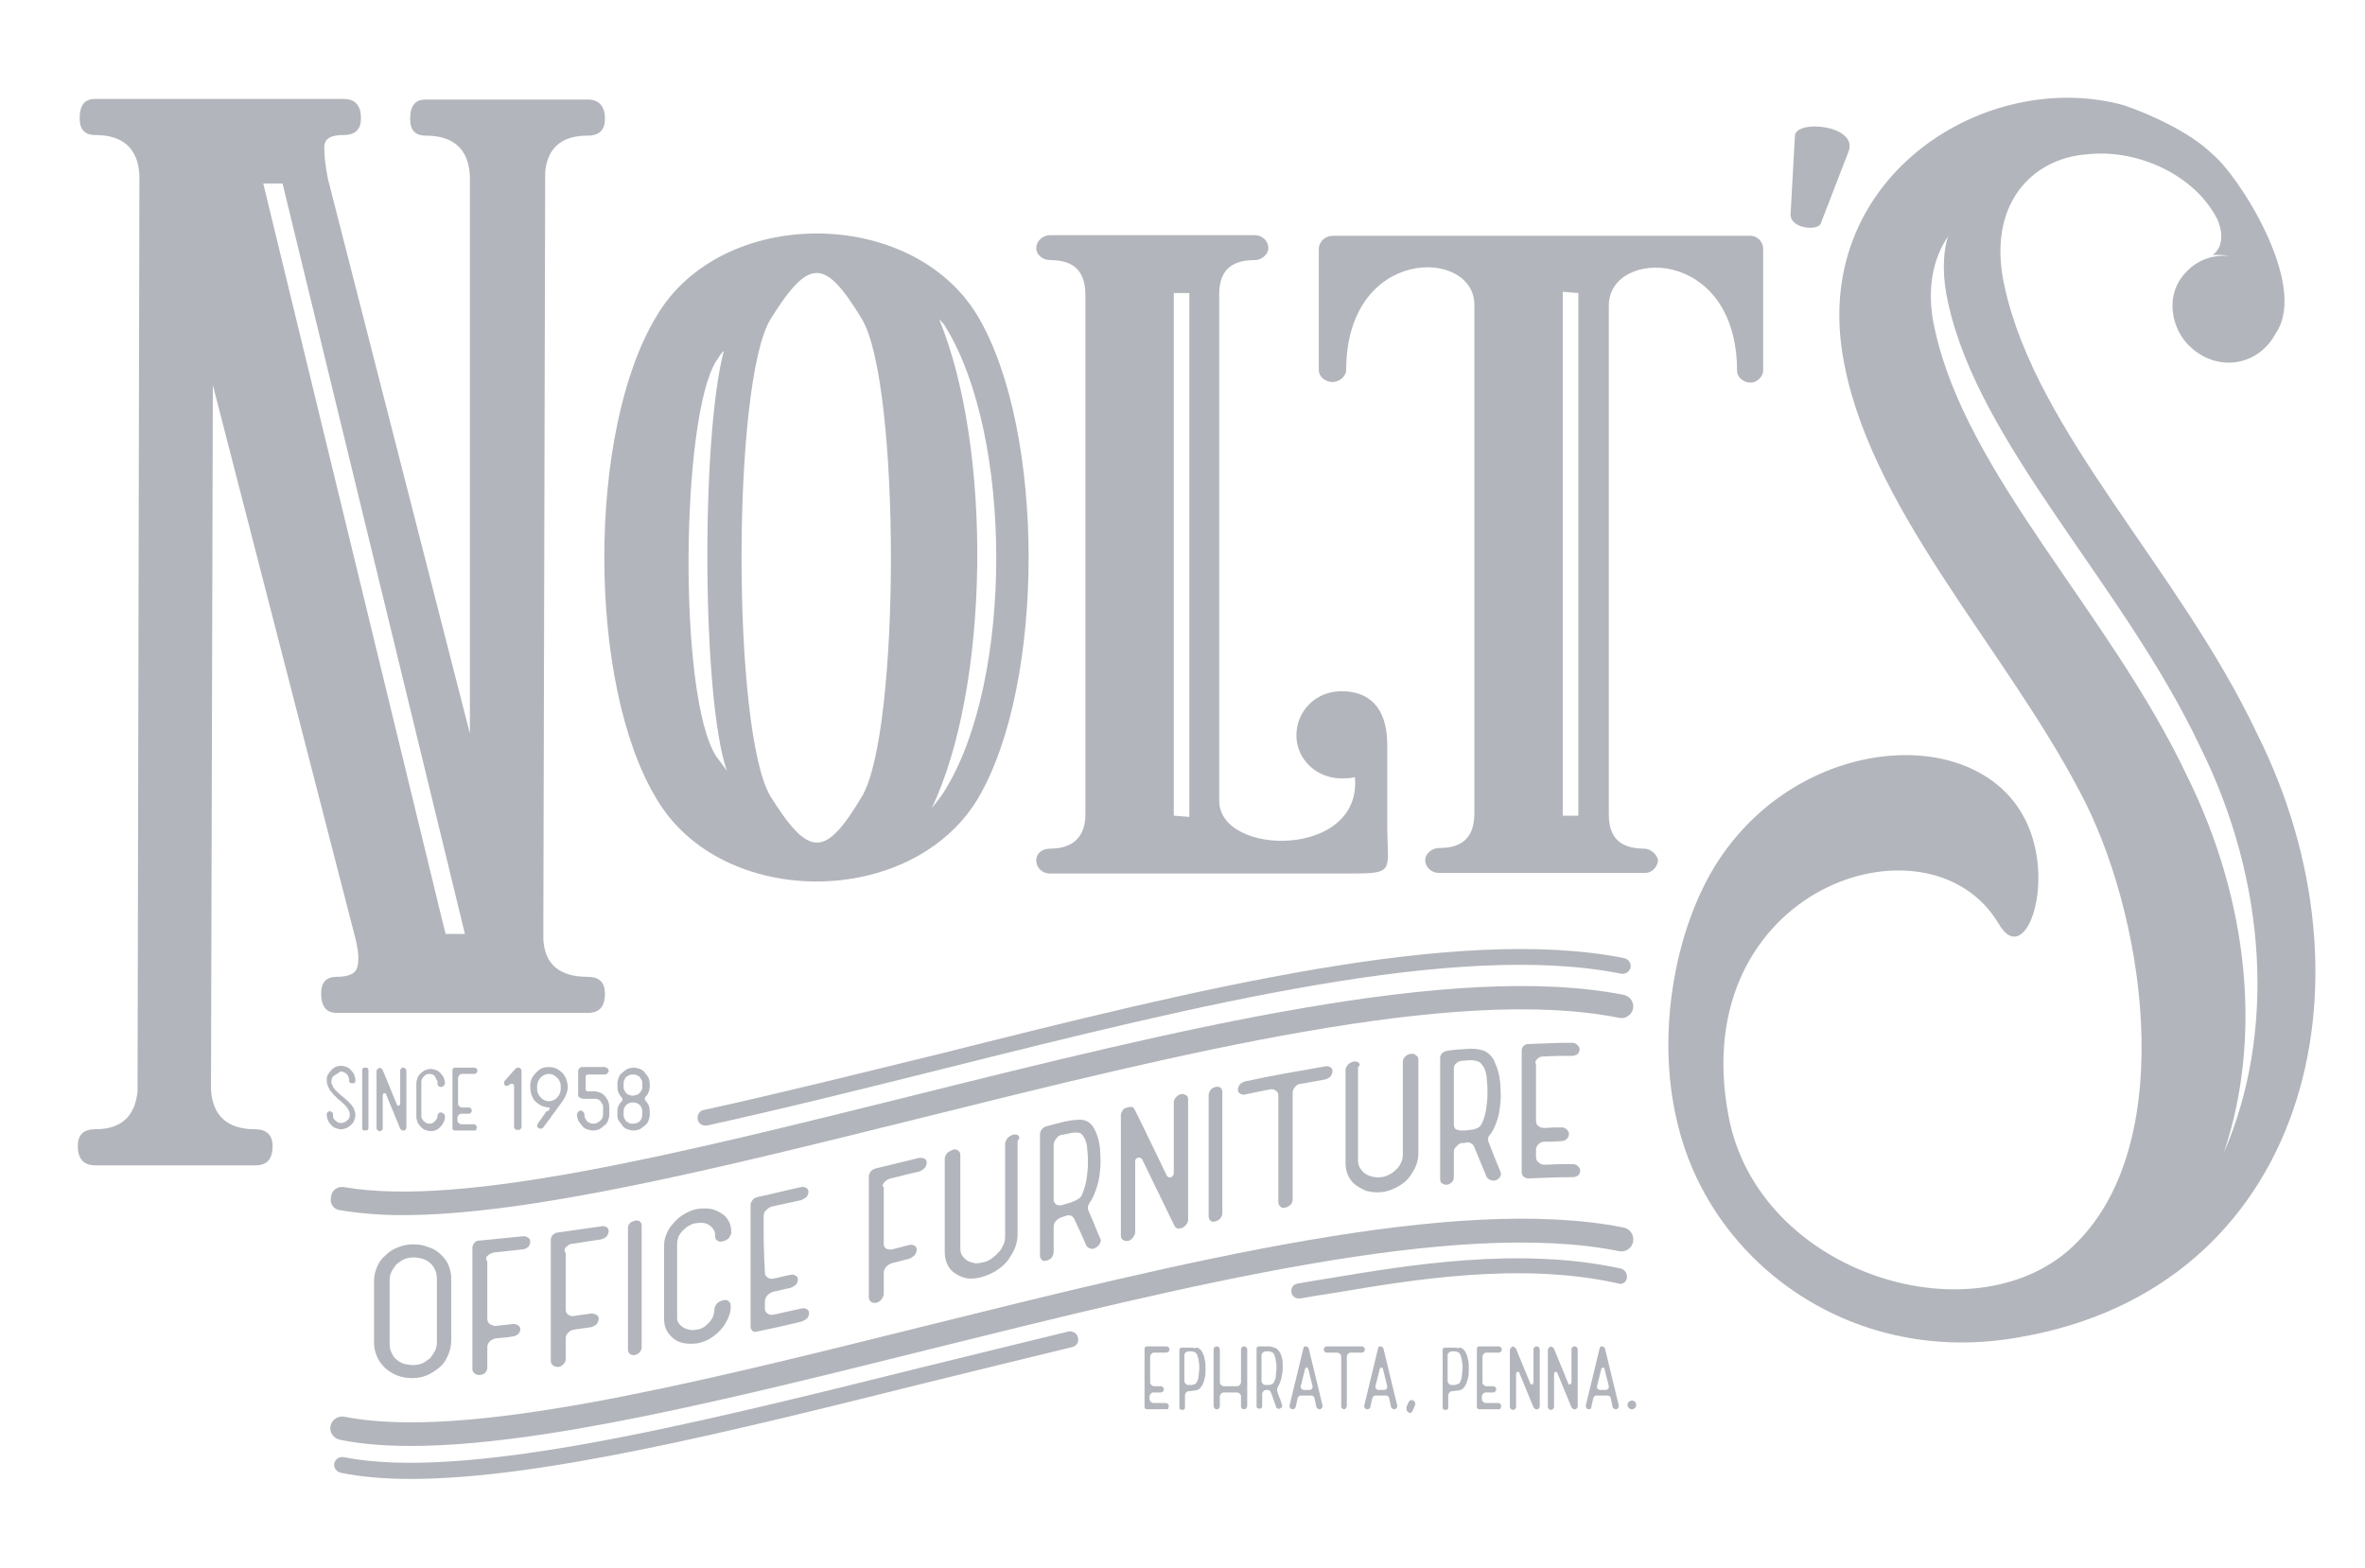 <?xml version="1.0" encoding="utf-8"?>
<!-- Generator: Adobe Illustrator 24.2.1, SVG Export Plug-In . SVG Version: 6.00 Build 0)  -->
<svg version="1.1" id="Layer_1" xmlns="http://www.w3.org/2000/svg" xmlns:xlink="http://www.w3.org/1999/xlink" x="0px" y="0px"
	 viewBox="0 0 380 252" style="enable-background:new 0 0 380 252;" xml:space="preserve">
<style type="text/css">
	.st0{fill:#B2B5BB;}
</style>
<g>
	<path class="st0" d="M105.5,128.4c10.4,17.7,40.9,17.7,51.6,0c10.9-18.4,10.9-59.2,0-77.6c-10.6-17.7-41.2-17.7-51.6,0
		C94.3,69.2,94.3,110,105.5,128.4z M150.9,51.3c0.5,0.5,0.7,0.7,1,1.2c10.9,17.7,10.9,56.6,0,74.4c-0.7,1.2-1.5,2.1-2.2,3
		C159,110.5,159.5,72.2,150.9,51.3z M123.8,51.3c6.2-9.9,8.7-9.9,14.7,0c6.2,10.4,6.2,66.3,0,76.7c-5.9,9.9-8.5,9.9-14.7,0
		C117.6,117.6,117.6,61.6,123.8,51.3z M115.1,58c0.5-0.7,0.7-1.2,1.2-1.6c-3.7,14-3.5,56.2,0.5,67.5c-0.5-0.7-1-1.4-1.7-2.3
		C108.9,112.1,109.4,66.9,115.1,58z"/>
	<path class="st0" d="M174.4,130.9c0,3.6-2,5.5-5.7,5.5c-1.2,0-2.2,0.7-2.2,1.9s1,2.1,2.2,2.1c15.4,0,32.2,0,47.8,0
		c7.9,0,6.4-0.2,6.4-7.9v-12.8c0-4.5-1.7-8.6-7.4-8.6c-4,0-7.2,3.1-7.2,7.1c0,3.8,3.2,6.9,7.2,6.9c0.7,0,1.5,0,2.2-0.2
		c1.2,13.1-21.8,12.8-21.8,3.8c0-27.1,0-54.2,0-81.4c0-3.6,1.7-5.5,5.7-5.5c1.2,0,2.2-1,2.2-1.9c0-1.2-1-2.1-2.2-2.1
		c-10.9,0-22,0-32.9,0c-1.2,0-2.2,1-2.2,2.1c0,1,1,1.9,2.2,1.9c4.2,0,5.7,2.1,5.7,5.7c0,27.6,0,55,0,82.6V130.9z M188.6,129.5V47.1
		h2.5v84.2l-2.5-0.2V129.5z"/>
	<path class="st0" d="M264.2,136.4c-4,0-5.7-1.9-5.7-5.5c0-27.4,0-54.5,0-81.8c0-9.3,20.6-9.5,20.6,10.5c0,1,1,1.9,2.2,1.9
		c1,0,2-1,2-1.9V40c0-1.2-1-2.1-2-2.1c-5.7,0-11.4,0-16.8,0c-0.2,0-0.2,0-0.2,0c-5.7,0-11.1,0-16.6,0c-5.7,0-11.1,0-16.6,0h-0.2
		c-5.7,0-11.1,0-16.8,0c-1.2,0-2.2,1-2.2,2.1v19.5c0,1,1,1.9,2.2,1.9c1.2,0,2.2-1,2.2-1.9c0-20,20.6-19.7,20.6-10.5
		c0,27.1,0,54.2,0,81.6c0,3.6-1.5,5.7-5.7,5.7c-1.2,0-2.2,1-2.2,1.9c0,1.2,1,2.1,2.2,2.1h33.2c1,0,2-1,2-2.1
		C266.2,137.3,265.2,136.4,264.2,136.4z M253.6,131.1h-2.5v-1.7V46.9l2.5,0.2V131.1z"/>
	<path class="st0" d="M292.6,35.8l4.4-11.4c1.7-4.3-8.6-5.3-8.6-2.5l-0.7,12.6C287.7,36.8,292.3,37.2,292.6,35.8z"/>
	<path class="st0" d="M362.6,117.8c-12.4-26.2-35.4-48.3-40.5-71.7c-3-13.2,4.4-20.7,13.3-21.3c8-0.9,17.3,3.3,20.9,10.5
		c0,0,1.8,3.8-0.8,5.7c1.1-0.1,2.1,0,3,0.2c-0.4-0.1-0.8-0.1-1.2-0.1c-2.4,0-4.6,1-6.1,2.7c-3.2,3.3-2.5,8.3,0.1,11.3
		c4.3,4.8,11.4,4.1,14.4-1.6c5.3-7.8-6.2-25.6-10.3-28.8c-3.2-3.2-9.7-6.3-14.2-7.8c-21.9-6-49.6,11.2-45.2,39.7
		c3.8,24.5,25.7,46.9,38.1,70.5c10.3,19,16.2,55.8-0.3,72.5c-15.6,16.1-51.4,5.5-56.1-20.4c-6.8-36.5,32.2-49.5,43.4-30.8
		c4.4,7.8,9.7-7.5,3.8-17.6c-8.9-15.3-38.4-12.1-50.5,10.4c-5.6,10.4-8.3,26.2-4.7,40c5.6,22.2,28.3,38.6,54.9,33.7
		C370.3,207,383,158.4,362.6,117.8z M351.4,124.7c-12.4-26.2-35.4-48.3-40.5-71.7c-1.5-6.3-0.3-11.5,2.1-15c-0.9,2.9-0.9,6.6,0,10.6
		c5,23,28.1,45.2,40.5,71.4c10.9,21.9,12.1,46.3,3.8,65.3C363.5,167,361.4,144.9,351.4,124.7z"/>
	<path class="st0" d="M41,181.5c-4.5,0-6.9-2.2-7.1-6.5l0.3-113.1l23,89.3c0.4,1.8,0.5,3.2,0.2,4.3c-0.3,1-1.4,1.5-3.3,1.5
		c-1.7,0-2.5,0.9-2.5,2.7c0,2,0.8,3.1,2.5,3.1h6.5h0.3h26.4h7.1c1.9,0,2.8-1,2.8-3.1c0-1.8-0.9-2.7-2.8-2.7c-4.5,0-6.9-2-7.1-6.1
		l0.3-123.3c0.4-3.9,2.7-5.8,6.8-5.8c1.9,0,2.8-0.9,2.8-2.7c0-2-0.9-3.1-2.8-3.1H84.1h-8.6h-7.1c-1.7,0-2.5,1-2.5,3.1
		c0,1.8,0.8,2.7,2.5,2.7c4.5,0,6.9,2.2,7.1,6.5v89.6L52.7,28.8c-0.4-2-0.6-3.7-0.6-5.1s1-2,3.1-2c1.9,0,2.8-0.9,2.8-2.7
		c0-2-0.9-3.1-2.8-3.1h-6.5h-0.3H22.4h-7.1c-1.7,0-2.5,1-2.5,3.1c0,1.8,0.8,2.7,2.5,2.7c4.5,0,6.9,2.2,7.1,6.5l-0.3,147.2
		c-0.4,4.1-2.7,6.1-6.8,6.1c-1.9,0-2.8,0.9-2.8,2.7c0,2,0.9,3.1,2.8,3.1h13.9h0.3h0.3H41c1.9,0,2.8-1,2.8-3.1
		C43.8,182.4,42.8,181.5,41,181.5z M45.4,29.5l29.3,120.6h-3.1l-0.6-2.4L42.3,29.5H45.4z"/>
	<path class="st0" d="M261.4,205.4c0.1-0.7-0.3-1.3-0.9-1.5c-16.4-3.6-34.6-0.5-46.6,1.5c-1.9,0.3-3.8,0.6-5.4,0.9
		c-0.7,0.1-1.1,0.7-1,1.4c0.1,0.6,0.6,1,1.2,1c0.1,0,0.1,0,0.2,0c1.6-0.3,3.5-0.6,5.5-0.9c11.9-2,29.8-5.1,45.7-1.5
		C260.6,206.5,261.3,206.1,261.4,205.4z"/>
	<path class="st0" d="M70.7,201.5c-0.6-0.5-1.2-0.9-2-1.1c-0.7-0.3-1.5-0.4-2.4-0.4c-0.9,0-1.7,0.2-2.4,0.5c-0.8,0.3-1.4,0.7-2,1.3
		c-0.6,0.5-1,1.1-1.3,1.8c-0.3,0.7-0.5,1.4-0.5,2.2c0,4.1,0,6.1,0,10.1c0,0.8,0.2,1.5,0.5,2.2c0.3,0.7,0.8,1.3,1.3,1.8
		c0.6,0.5,1.2,0.9,2,1.2c0.8,0.3,1.6,0.4,2.4,0.4c0.9,0,1.7-0.2,2.4-0.5c0.7-0.3,1.4-0.8,2-1.3c0.6-0.5,1-1.2,1.3-1.9
		c0.3-0.7,0.5-1.5,0.5-2.3c0-4.1,0-6.1,0-10.1c0-0.8-0.2-1.5-0.5-2.2C71.7,202.5,71.2,202,70.7,201.5z M70.2,215.7
		c0,0.5-0.1,1-0.3,1.4c-0.2,0.4-0.5,0.8-0.8,1.2c-0.4,0.3-0.8,0.6-1.2,0.8c-0.5,0.2-1,0.3-1.5,0.3c-0.5,0-1-0.1-1.5-0.2
		c-0.5-0.2-0.9-0.4-1.2-0.7c-0.4-0.3-0.6-0.7-0.8-1.1c-0.2-0.4-0.3-0.9-0.3-1.4c0-4.1,0-6.1,0-10.2c0-0.5,0.1-1,0.3-1.4
		c0.2-0.4,0.5-0.8,0.8-1.2c0.4-0.3,0.8-0.6,1.2-0.8c0.5-0.2,1-0.3,1.5-0.3c0.5,0,1,0.1,1.5,0.2c0.5,0.2,0.9,0.4,1.2,0.7
		c0.4,0.3,0.6,0.7,0.8,1.1c0.2,0.4,0.3,0.9,0.3,1.4C70.2,209.6,70.2,211.6,70.2,215.7z"/>
	<path class="st0" d="M78.4,201.8c0.3-0.3,0.6-0.4,1-0.5c1.8-0.2,2.7-0.3,4.6-0.5c0.3,0,0.6-0.2,0.9-0.4c0.2-0.3,0.3-0.5,0.3-0.9
		c0-0.3-0.2-0.5-0.4-0.6c-0.2-0.2-0.5-0.2-0.8-0.2c-2.8,0.3-4.2,0.4-7,0.7c-0.3,0-0.6,0.1-0.8,0.4c-0.2,0.2-0.3,0.5-0.3,0.8
		c0,6.5,0,12.9,0,19.4c0,0.3,0.1,0.5,0.3,0.7c0.2,0.2,0.5,0.3,0.8,0.3c0.3,0,0.6-0.1,0.9-0.3c0.2-0.2,0.4-0.5,0.4-0.8
		c0-1.4,0-2,0-3.4c0-0.3,0.1-0.6,0.4-0.9c0.3-0.3,0.6-0.4,1-0.5c1.1-0.1,1.6-0.1,2.7-0.3c0.3,0,0.6-0.2,0.9-0.4
		c0.2-0.3,0.3-0.5,0.3-0.8c0-0.3-0.2-0.5-0.4-0.6c-0.2-0.2-0.5-0.2-0.8-0.2c-1.1,0.1-1.6,0.2-2.7,0.3c-0.4,0-0.7-0.1-1-0.3
		c-0.3-0.2-0.4-0.5-0.4-0.9c0-3.6,0-5.4,0-9.1C78,202.3,78.1,202,78.4,201.8z"/>
	<path class="st0" d="M91,200.4c0.3-0.3,0.6-0.5,1-0.5c1.8-0.3,2.7-0.4,4.6-0.7c0.3-0.1,0.6-0.2,0.9-0.5c0.2-0.3,0.3-0.6,0.3-0.9
		c0-0.3-0.2-0.5-0.4-0.6c-0.2-0.1-0.5-0.2-0.8-0.1c-2.8,0.4-4.2,0.6-7,1c-0.3,0-0.6,0.2-0.8,0.4c-0.2,0.2-0.3,0.5-0.3,0.8
		c0,6.5,0,12.9,0,19.4c0,0.3,0.1,0.5,0.3,0.7c0.2,0.2,0.5,0.3,0.8,0.3c0.3,0,0.6-0.1,0.9-0.4c0.2-0.2,0.4-0.5,0.4-0.8
		c0-1.4,0-2,0-3.4c0-0.3,0.1-0.6,0.4-0.9c0.3-0.3,0.6-0.5,1-0.5c1.1-0.2,1.6-0.2,2.7-0.4c0.3-0.1,0.6-0.2,0.9-0.5
		c0.2-0.3,0.3-0.6,0.3-0.9c0-0.3-0.2-0.5-0.4-0.6c-0.2-0.1-0.5-0.2-0.8-0.2c-1.1,0.2-1.6,0.2-2.7,0.4c-0.4,0.1-0.7,0-1-0.2
		c-0.3-0.2-0.4-0.5-0.4-0.8c0-3.6,0-5.4,0-9.1C90.6,201,90.7,200.6,91,200.4z"/>
	<path class="st0" d="M102,196.2c-0.3,0.1-0.6,0.2-0.8,0.4c-0.2,0.2-0.3,0.5-0.3,0.8c0,6.5,0,13,0,19.5c0,0.3,0.1,0.5,0.3,0.7
		c0.2,0.2,0.5,0.2,0.8,0.2c0.3-0.1,0.6-0.2,0.8-0.5c0.2-0.2,0.3-0.5,0.3-0.8c0-6.5,0-13,0-19.5c0-0.3-0.1-0.5-0.3-0.7
		C102.6,196.2,102.4,196.1,102,196.2z"/>
	<path class="st0" d="M108.8,199.9c0-0.4,0.1-0.7,0.2-1.1c0.2-0.4,0.4-0.7,0.7-1c0.3-0.3,0.6-0.6,1-0.8c0.4-0.2,0.7-0.4,1.2-0.4
		c1-0.2,1.9,0,2.5,0.7c0.2,0.2,0.3,0.4,0.4,0.6c0.1,0.3,0.1,0.5,0.1,0.8c0,0.3,0.1,0.6,0.4,0.7c0.2,0.2,0.5,0.2,0.9,0.1
		c0.3-0.1,0.6-0.2,0.9-0.5c0.2-0.3,0.4-0.6,0.4-0.9c0-0.7-0.1-1.3-0.4-1.8c-0.3-0.6-0.7-1-1.2-1.3c-0.5-0.3-1.1-0.6-1.7-0.7
		c-0.7-0.1-1.4-0.1-2.1,0c-0.7,0.1-1.4,0.4-2.1,0.8c-0.7,0.4-1.2,0.8-1.7,1.4c-0.5,0.5-0.9,1.1-1.2,1.8c-0.3,0.7-0.4,1.3-0.4,2
		c0,4.6,0,7,0,11.6c0,0.7,0.1,1.3,0.4,1.9c0.3,0.6,0.7,1,1.2,1.4c0.5,0.4,1.1,0.6,1.7,0.7c0.6,0.1,1.3,0.1,2.1,0
		c0.9-0.2,1.7-0.5,2.5-1.1c0.8-0.6,1.4-1.2,1.9-2c0.3-0.5,0.5-0.9,0.7-1.5c0.2-0.5,0.2-1,0.2-1.5c0-0.3-0.1-0.5-0.4-0.7
		c-0.2-0.2-0.5-0.2-0.9-0.1c-0.3,0.1-0.6,0.2-0.9,0.5c-0.2,0.3-0.4,0.5-0.4,0.9c0,0.4-0.1,0.7-0.2,1.1c-0.1,0.4-0.4,0.7-0.6,1
		c-0.3,0.3-0.6,0.6-0.9,0.8c-0.4,0.2-0.7,0.4-1.2,0.4c-0.4,0.1-0.8,0.1-1.2,0c-0.4-0.1-0.7-0.2-1-0.4c-0.3-0.2-0.5-0.4-0.7-0.7
		c-0.2-0.3-0.2-0.6-0.2-1C108.8,206.9,108.8,204.6,108.8,199.9z"/>
	<path class="st0" d="M122.7,195.5c0-0.4,0.1-0.7,0.4-1c0.3-0.3,0.6-0.5,1-0.6c1.8-0.4,2.7-0.6,4.6-1c0.3-0.1,0.6-0.3,0.9-0.5
		c0.2-0.3,0.3-0.6,0.3-0.9c0-0.3-0.2-0.5-0.4-0.6c-0.2-0.1-0.5-0.2-0.8-0.1c-2.8,0.6-4.2,1-7,1.6c-0.3,0.1-0.6,0.2-0.8,0.5
		c-0.2,0.3-0.3,0.5-0.3,0.8c0,6.5,0,13,0,19.5c0,0.3,0.1,0.5,0.3,0.7c0.2,0.2,0.5,0.2,0.8,0.1c2.8-0.6,4.3-0.9,7.1-1.6
		c0.3-0.1,0.6-0.3,0.9-0.5c0.2-0.3,0.3-0.6,0.3-0.9c0-0.3-0.2-0.5-0.4-0.6c-0.2-0.1-0.5-0.2-0.8-0.1c-1.8,0.4-2.7,0.6-4.5,1
		c-0.4,0.1-0.7,0-1-0.2c-0.3-0.2-0.4-0.5-0.4-0.8c0-0.4,0-0.6,0-1.1c0-0.3,0.1-0.7,0.4-1c0.3-0.3,0.6-0.5,1-0.6
		c1.1-0.2,1.6-0.4,2.7-0.6c0.3-0.1,0.6-0.3,0.9-0.5c0.2-0.3,0.3-0.6,0.3-0.9c0-0.3-0.2-0.5-0.4-0.6c-0.2-0.1-0.5-0.2-0.8-0.1
		c-1.1,0.2-1.6,0.4-2.7,0.6c-0.4,0.1-0.7,0-1-0.2c-0.3-0.2-0.4-0.5-0.4-0.8C122.7,200.9,122.7,199.1,122.7,195.5z"/>
	<path class="st0" d="M142.1,190c0.3-0.3,0.6-0.5,1-0.6c1.8-0.4,2.7-0.7,4.6-1.1c0.3-0.1,0.6-0.3,0.9-0.6c0.2-0.3,0.3-0.6,0.3-0.9
		c0-0.3-0.2-0.5-0.4-0.6c-0.2-0.1-0.5-0.1-0.8-0.1c-2.8,0.7-4.2,1-7,1.7c-0.3,0.1-0.6,0.2-0.8,0.5c-0.2,0.3-0.3,0.5-0.3,0.8
		c0,6.5,0,12.9,0,19.4c0,0.3,0.1,0.5,0.3,0.7c0.2,0.2,0.5,0.2,0.8,0.2c0.3,0,0.6-0.2,0.9-0.5c0.2-0.3,0.4-0.6,0.4-0.9
		c0-1.4,0-2,0-3.4c0-0.3,0.1-0.7,0.4-1c0.3-0.3,0.6-0.5,1-0.6c1.1-0.3,1.6-0.4,2.7-0.7c0.3-0.1,0.6-0.3,0.9-0.6
		c0.2-0.3,0.3-0.6,0.3-0.9c0-0.3-0.2-0.5-0.4-0.6c-0.2-0.1-0.5-0.2-0.8-0.1c-1.1,0.3-1.6,0.4-2.7,0.7c-0.4,0.1-0.7,0-1-0.1
		c-0.3-0.2-0.4-0.4-0.4-0.8c0-3.6,0-5.4,0-9.1C141.7,190.7,141.8,190.4,142.1,190z"/>
	<path class="st0" d="M163.6,182.5c-0.2-0.2-0.5-0.2-0.9-0.1c-0.3,0.1-0.6,0.3-0.8,0.5c-0.2,0.3-0.4,0.6-0.4,0.9c0,6,0,9,0,15
		c0,0.5-0.1,0.9-0.3,1.3c-0.2,0.4-0.4,0.9-0.8,1.2c-0.3,0.4-0.7,0.7-1.1,1c-0.4,0.3-0.9,0.5-1.4,0.6c-0.5,0.1-0.9,0.2-1.4,0.1
		c-0.4-0.1-0.8-0.2-1.1-0.4c-0.3-0.2-0.6-0.5-0.8-0.8c-0.2-0.3-0.3-0.7-0.3-1.2c0-6,0-9,0-15c0-0.3-0.1-0.5-0.4-0.7
		c-0.2-0.2-0.5-0.2-0.8-0.1c-0.3,0.1-0.6,0.3-0.9,0.5c-0.2,0.3-0.4,0.6-0.4,0.9c0,6,0,9,0,15c0,1.3,0.4,2.4,1.3,3.2
		c0.6,0.5,1.3,0.8,2,1c0.8,0.2,1.6,0.1,2.5-0.1c1-0.3,2-0.7,2.8-1.3c0.9-0.6,1.6-1.4,2.1-2.3c0.7-1.1,1-2.2,1-3.3c0-6,0-9,0-15
		C163.9,182.9,163.8,182.7,163.6,182.5z"/>
	<path class="st0" d="M167.4,202.5c0.2,0.2,0.5,0.2,0.8,0.1c0.3-0.1,0.6-0.2,0.8-0.5c0.2-0.3,0.3-0.6,0.3-0.9c0-1.6,0-2.4,0-4
		c0-0.4,0.1-0.7,0.4-1c0.3-0.3,0.6-0.5,1-0.6c0.1,0,0.2-0.1,0.3-0.1c0.1,0,0.2-0.1,0.3-0.1c0.3-0.1,0.6-0.1,0.8,0
		c0.2,0.1,0.4,0.3,0.5,0.5c0.2,0.4,0.4,0.9,0.7,1.5c0.3,0.6,0.7,1.5,1.2,2.7c0.1,0.3,0.4,0.5,0.8,0.6c0.4,0.1,0.7-0.1,1.1-0.4
		c0.2-0.2,0.3-0.4,0.4-0.6c0.1-0.2,0.1-0.4,0-0.6c-0.2-0.5-0.5-1.1-0.8-1.9c-0.3-0.8-0.7-1.6-1.1-2.6c-0.1-0.2-0.1-0.4-0.1-0.6
		c0-0.2,0.1-0.4,0.3-0.7c0.4-0.6,0.7-1.2,1-2.1c0.3-0.8,0.5-1.7,0.6-2.6c0.1-0.9,0.2-1.9,0.1-2.8c0-0.9-0.1-1.8-0.3-2.6
		c-0.2-0.8-0.5-1.5-0.8-2c-0.4-0.6-0.8-0.9-1.3-1.1c-0.4-0.1-0.9-0.2-1.4-0.1c-0.5,0-1.1,0.1-1.6,0.2c-0.6,0.1-1.1,0.3-1.7,0.4
		c-0.6,0.2-1.1,0.3-1.5,0.4c-0.3,0.1-0.6,0.2-0.8,0.5c-0.2,0.3-0.3,0.5-0.3,0.8c0,6.9,0,10.4,0,17.3c0,0.9,0,1.3,0,2.2
		C167.1,202.1,167.2,202.3,167.4,202.5z M169.8,182.9c0.2-0.3,0.5-0.5,0.9-0.5c0.4-0.1,0.9-0.2,1.4-0.3c0.5-0.1,1-0.1,1.4,0
		c0.3,0.1,0.5,0.4,0.8,0.9c0.2,0.5,0.4,1.1,0.4,1.8c0.1,0.7,0.1,1.5,0.1,2.3c0,0.8-0.1,1.6-0.2,2.3c-0.1,0.7-0.3,1.4-0.5,2
		c-0.2,0.6-0.4,1-0.7,1.2c-0.4,0.3-0.9,0.5-1.4,0.7c-0.5,0.1-1,0.3-1.4,0.4c-0.3,0.1-0.6,0-0.9-0.1c-0.2-0.2-0.4-0.4-0.4-0.7
		c0-3.6,0-5.4,0-9C169.4,183.5,169.5,183.2,169.8,182.9z"/>
	<path class="st0" d="M188.2,189.2c-0.1,0-0.2,0.1-0.4,0c-0.1,0-0.2-0.1-0.3-0.2c-2.1-4.3-3.1-6.5-5.2-10.7
		c-0.1-0.2-0.3-0.4-0.6-0.4c-0.3,0-0.6,0.1-0.9,0.2c-0.2,0.1-0.4,0.3-0.5,0.5c-0.1,0.2-0.2,0.4-0.2,0.6c0,6.5,0,12.9,0,19.4
		c0,0.3,0.1,0.6,0.4,0.7c0.2,0.2,0.6,0.2,0.9,0.1c0.3-0.1,0.5-0.3,0.7-0.6c0.2-0.3,0.3-0.5,0.3-0.8c0-4.5,0-6.8,0-11.3
		c0-0.1,0-0.3,0.1-0.4c0.1-0.1,0.2-0.2,0.3-0.2c0.1,0,0.2-0.1,0.4,0c0.1,0,0.2,0.1,0.3,0.2c2.1,4.3,3.1,6.4,5.2,10.7
		c0.1,0.2,0.2,0.3,0.4,0.4c0.2,0.1,0.4,0.1,0.6,0c0.2,0,0.4-0.1,0.5-0.2c0.2-0.1,0.3-0.3,0.5-0.5c0.1-0.2,0.2-0.4,0.2-0.6
		c0-6.5,0-12.9,0-19.4c0-0.3-0.1-0.6-0.4-0.7c-0.3-0.2-0.6-0.2-0.9-0.1c-0.3,0.1-0.5,0.3-0.7,0.5c-0.2,0.3-0.3,0.5-0.3,0.8
		c0,4.5,0,6.8,0,11.3c0,0.1,0,0.3-0.1,0.4C188.4,189.1,188.3,189.1,188.2,189.2z"/>
	<path class="st0" d="M195.3,174.7c-0.3,0.1-0.6,0.2-0.8,0.5c-0.2,0.3-0.3,0.5-0.3,0.8c0,6.5,0,13,0,19.5c0,0.3,0.1,0.5,0.3,0.7
		c0.2,0.2,0.5,0.2,0.8,0.1c0.3-0.1,0.6-0.2,0.8-0.5c0.2-0.3,0.3-0.5,0.3-0.8c0-6.5,0-13,0-19.5c0-0.3-0.1-0.5-0.3-0.7
		C195.9,174.7,195.6,174.6,195.3,174.7z"/>
	<path class="st0" d="M209,174.2c1.6-0.3,2.4-0.4,3.9-0.7c0.3-0.1,0.6-0.2,0.9-0.5c0.2-0.3,0.3-0.6,0.3-0.9c0-0.3-0.2-0.5-0.4-0.6
		c-0.2-0.1-0.5-0.2-0.8-0.1c-5.1,0.9-7.7,1.3-12.8,2.4c-0.3,0.1-0.6,0.2-0.9,0.5c-0.2,0.3-0.3,0.6-0.3,0.9c0,0.3,0.2,0.5,0.4,0.6
		c0.2,0.1,0.5,0.2,0.8,0.1c1.5-0.3,2.3-0.5,3.9-0.8c0.4-0.1,0.7,0,1,0.2c0.3,0.2,0.4,0.5,0.4,0.8c0,6.8,0,10.2,0,17.1
		c0,0.3,0.1,0.5,0.3,0.7c0.2,0.2,0.4,0.3,0.7,0.2c0.3,0,0.6-0.2,0.9-0.4c0.3-0.3,0.4-0.6,0.4-0.9c0-6.8,0-10.3,0-17.1
		c0-0.4,0.1-0.7,0.4-1C208.3,174.4,208.6,174.2,209,174.2z"/>
	<path class="st0" d="M218.3,170.8c-0.2-0.2-0.5-0.2-0.8-0.2c-0.3,0.1-0.6,0.2-0.9,0.5c-0.2,0.3-0.4,0.5-0.4,0.8c0,6,0,9,0,15
		c0,1.3,0.4,2.4,1.3,3.3c0.6,0.5,1.3,0.9,2,1.2c0.8,0.2,1.6,0.3,2.5,0.2c1-0.1,2-0.5,2.8-1c0.9-0.5,1.6-1.2,2.1-2.1
		c0.7-1,1-2.1,1-3.2c0-6,0-9,0-15c0-0.3-0.1-0.5-0.4-0.7c-0.2-0.2-0.5-0.3-0.9-0.2c-0.3,0-0.6,0.2-0.8,0.4c-0.2,0.2-0.4,0.5-0.4,0.8
		c0,6,0,9,0,15c0,0.5-0.1,0.9-0.3,1.3c-0.2,0.4-0.4,0.8-0.8,1.1c-0.3,0.3-0.7,0.6-1.1,0.8c-0.4,0.2-0.9,0.4-1.4,0.4
		c-0.5,0.1-0.9,0-1.4-0.1c-0.4-0.1-0.8-0.3-1.1-0.5c-0.3-0.2-0.6-0.6-0.8-0.9c-0.2-0.4-0.3-0.8-0.3-1.2c0-6,0-9,0-15
		C218.6,171.2,218.5,171,218.3,170.8z"/>
	<path class="st0" d="M235,183.7c0.1,0,0.2,0,0.3,0c0.1,0,0.2,0,0.3-0.1c0.3,0,0.6,0,0.8,0.2c0.2,0.1,0.4,0.3,0.5,0.6
		c0.2,0.4,0.4,1,0.7,1.7c0.3,0.7,0.7,1.7,1.2,2.9c0.1,0.3,0.4,0.6,0.8,0.7c0.4,0.1,0.7,0.1,1.1-0.2c0.2-0.1,0.3-0.3,0.4-0.5
		c0.1-0.2,0.1-0.4,0-0.6c-0.2-0.6-0.5-1.2-0.8-2c-0.3-0.8-0.7-1.7-1.1-2.8c-0.1-0.2-0.1-0.4-0.1-0.6c0-0.2,0.1-0.4,0.3-0.6
		c0.4-0.5,0.7-1.1,1-1.9c0.3-0.8,0.5-1.6,0.6-2.5c0.1-0.9,0.2-1.8,0.1-2.8c0-1-0.1-1.8-0.3-2.7c-0.2-0.8-0.5-1.5-0.8-2.2
		c-0.4-0.6-0.8-1-1.3-1.3c-0.4-0.2-0.9-0.3-1.4-0.4c-0.5,0-1.1-0.1-1.6,0c-0.6,0-1.1,0.1-1.7,0.1c-0.6,0.1-1.1,0.1-1.5,0.2
		c-0.3,0-0.6,0.2-0.8,0.4c-0.2,0.2-0.3,0.5-0.3,0.7c0,6.9,0,10.4,0,17.3c0,0.9,0,1.3,0,2.2c0,0.3,0.1,0.6,0.3,0.7s0.5,0.3,0.8,0.2
		c0.3,0,0.6-0.2,0.8-0.4c0.2-0.2,0.3-0.5,0.3-0.8c0-1.6,0-2.4,0-4c0-0.4,0.1-0.7,0.4-0.9C234.3,183.9,234.6,183.7,235,183.7z
		 M233.6,180.7c0-3.6,0-5.4,0-9c0-0.3,0.1-0.6,0.4-0.8c0.2-0.2,0.5-0.4,0.9-0.4c0.4,0,0.9-0.1,1.4-0.1c0.5,0,1,0.1,1.4,0.3
		c0.3,0.2,0.5,0.5,0.8,1c0.2,0.5,0.4,1.1,0.4,1.9c0.1,0.7,0.1,1.5,0.1,2.3c0,0.8-0.1,1.6-0.2,2.3c-0.1,0.7-0.3,1.4-0.5,1.9
		c-0.2,0.5-0.4,0.9-0.7,1.1c-0.4,0.2-0.9,0.4-1.4,0.4c-0.5,0.1-1,0.1-1.4,0.1c-0.3,0-0.6-0.1-0.9-0.2
		C233.7,181.3,233.6,181,233.6,180.7z"/>
	<path class="st0" d="M247,170.2c0.3-0.3,0.6-0.4,1-0.4c1.8-0.1,2.7-0.1,4.6-0.1c0.3,0,0.6-0.1,0.9-0.3c0.2-0.2,0.3-0.5,0.3-0.8
		c0-0.3-0.2-0.5-0.4-0.7c-0.2-0.2-0.5-0.3-0.8-0.3c-2.8,0-4.2,0.1-7,0.2c-0.3,0-0.6,0.1-0.8,0.3c-0.2,0.2-0.3,0.5-0.3,0.8
		c0,6.5,0,13,0,19.5c0,0.3,0.1,0.5,0.3,0.7c0.2,0.2,0.5,0.3,0.8,0.3c2.8-0.1,4.3-0.2,7.1-0.2c0.3,0,0.6-0.1,0.9-0.3
		c0.2-0.2,0.3-0.5,0.3-0.8c0-0.3-0.2-0.5-0.4-0.7c-0.2-0.2-0.5-0.3-0.8-0.3c-1.8,0-2.7,0-4.5,0.1c-0.4,0-0.7-0.1-1-0.4
		c-0.3-0.2-0.4-0.5-0.4-0.9c0-0.4,0-0.6,0-1.1c0-0.3,0.1-0.6,0.4-0.9c0.3-0.3,0.6-0.4,1-0.4c1.1,0,1.6,0,2.7-0.1
		c0.3,0,0.6-0.1,0.9-0.4c0.2-0.2,0.3-0.5,0.3-0.8c0-0.3-0.2-0.5-0.4-0.7c-0.2-0.2-0.5-0.3-0.8-0.3c-1.1,0-1.6,0-2.7,0.1
		c-0.4,0-0.7-0.1-1-0.3c-0.3-0.2-0.4-0.5-0.4-0.9c0-3.6,0-5.4,0-9.1C246.6,170.8,246.7,170.5,247,170.2z"/>
	<path class="st0" d="M260.9,197.3c-27-5.4-70.7,5.5-113,16c-37.7,9.4-73.3,18.2-92.6,14.4c-1-0.2-2,0.5-2.2,1.5
		c-0.2,1,0.5,2,1.5,2.2c3.4,0.7,7.2,1,11.4,1c20.8,0,51.1-7.5,82.8-15.4c41.9-10.4,85.2-21.2,111.4-15.9c1,0.2,2-0.5,2.2-1.5
		C262.6,198.5,261.9,197.5,260.9,197.3z"/>
	<path class="st0" d="M171.7,214c-7.9,1.9-15.9,3.9-23.7,5.8c-37.8,9.4-73.4,18.2-92.8,14.4c-0.7-0.1-1.3,0.3-1.5,1
		c-0.1,0.7,0.3,1.3,1,1.5c3.4,0.7,7.2,1,11.3,1c20.7,0,50.9-7.5,82.6-15.4c7.8-1.9,15.8-3.9,23.7-5.8c0.7-0.2,1.1-0.8,0.9-1.5
		C173.1,214.3,172.4,213.9,171.7,214z"/>
	<path class="st0" d="M54.6,194.5c3,0.5,6.3,0.8,10,0.8c20.5,0,50.7-7.5,82.5-15.4c42.6-10.6,86.7-21.6,113.1-16.3
		c1,0.2,2-0.5,2.2-1.5c0.2-1-0.5-2-1.5-2.2c-27.3-5.4-71.8,5.6-114.7,16.3c-37,9.2-71.9,17.9-90.9,14.6c-1-0.2-2,0.5-2.1,1.5
		C52.9,193.4,53.6,194.4,54.6,194.5z"/>
	<path class="st0" d="M113.1,178.4c-0.7,0.1-1.1,0.8-1,1.5c0.1,0.6,0.6,1,1.2,1c0.1,0,0.2,0,0.3,0c12.3-2.7,25.5-6,38.3-9.2
		c40.4-10.1,82.1-20.5,108.6-15.2c0.7,0.1,1.3-0.3,1.5-1c0.1-0.7-0.3-1.3-1-1.5c-27-5.4-69.1,5.1-109.7,15.3
		C138.6,172.4,125.4,175.7,113.1,178.4z"/>
	<line class="st0" x1="105.1" y1="23.8" x2="262.7" y2="23.8"/>
	<g>
		<path class="st0" d="M53.8,172.8c-0.3,0.2-0.5,0.4-0.5,0.7c-0.1,0.3-0.1,0.6,0.1,0.9c0.1,0.4,0.4,0.7,0.7,1
			c0.3,0.3,0.6,0.6,0.9,0.8c0.2,0.2,0.5,0.4,0.7,0.6c0.2,0.2,0.5,0.5,0.7,0.7c0.2,0.3,0.4,0.5,0.5,0.8c0.1,0.3,0.2,0.6,0.2,0.9
			c0,0.3-0.1,0.6-0.2,0.9c-0.1,0.3-0.3,0.5-0.5,0.7c-0.2,0.2-0.5,0.4-0.7,0.5c-0.3,0.1-0.6,0.2-0.9,0.2c-0.3,0-0.6-0.1-0.9-0.2
			c-0.3-0.1-0.5-0.3-0.7-0.5c-0.2-0.2-0.4-0.5-0.5-0.7c-0.1-0.3-0.2-0.6-0.2-0.9c0-0.1,0-0.3,0.1-0.4c0.1-0.1,0.2-0.2,0.4-0.2
			c0.1,0,0.3,0.1,0.4,0.2c0.1,0.1,0.1,0.2,0.1,0.4c0,0.4,0.1,0.7,0.4,0.9c0.3,0.3,0.6,0.4,0.9,0.4c0.2,0,0.5-0.1,0.7-0.2
			c0.2-0.1,0.3-0.3,0.5-0.4c0.1-0.2,0.2-0.4,0.2-0.6c0-0.2,0-0.5-0.1-0.7c-0.2-0.4-0.4-0.7-0.7-1c-0.3-0.3-0.6-0.6-0.9-0.8
			c-0.2-0.1-0.3-0.3-0.5-0.5c-0.2-0.2-0.4-0.3-0.5-0.5c-0.2-0.2-0.3-0.4-0.5-0.6c-0.1-0.2-0.2-0.4-0.3-0.6c-0.2-0.4-0.2-0.8-0.2-1.2
			c0-0.4,0.2-0.7,0.4-1c0.2-0.3,0.5-0.6,0.8-0.8c0.3-0.2,0.7-0.3,1.1-0.3c0.3,0,0.6,0.1,0.9,0.2c0.3,0.1,0.5,0.3,0.7,0.5
			c0.2,0.2,0.4,0.5,0.5,0.7c0.1,0.3,0.2,0.6,0.2,0.9c0,0.1,0,0.3-0.1,0.4c-0.1,0.1-0.2,0.1-0.4,0.1c-0.1,0-0.3,0-0.4-0.1
			c-0.1-0.1-0.1-0.2-0.1-0.4c0-0.3-0.1-0.5-0.2-0.7c-0.1-0.2-0.3-0.4-0.5-0.5c-0.2-0.1-0.4-0.2-0.7-0.2
			C54.2,172.6,54,172.7,53.8,172.8z"/>
		<path class="st0" d="M58.7,181.7c-0.1,0-0.3,0-0.4-0.1c-0.1-0.1-0.1-0.2-0.1-0.4v-9.1c0-0.1,0-0.3,0.1-0.4
			c0.1-0.1,0.2-0.1,0.4-0.1c0.1,0,0.3,0,0.4,0.1c0.1,0.1,0.1,0.2,0.1,0.4v9.1c0,0.1,0,0.3-0.1,0.4C59,181.6,58.9,181.7,58.7,181.7z"
			/>
		<path class="st0" d="M64.8,181.7c-0.1,0-0.2,0-0.3-0.1c-0.1-0.1-0.1-0.1-0.2-0.2l-2.3-5.6c0-0.1-0.1-0.1-0.1-0.1
			c-0.1,0-0.1,0-0.2,0s-0.1,0-0.1,0.1c0,0-0.1,0.1-0.1,0.2v5.3c0,0.1,0,0.2-0.1,0.3c-0.1,0.1-0.2,0.2-0.3,0.2c-0.2,0-0.3,0-0.4-0.1
			c-0.1-0.1-0.2-0.2-0.2-0.4v-9.1c0-0.1,0-0.2,0.1-0.3c0.1-0.1,0.1-0.1,0.2-0.2c0.1-0.1,0.3-0.1,0.4,0c0.1,0.1,0.2,0.1,0.3,0.3
			l2.3,5.6c0,0.1,0.1,0.1,0.1,0.1c0.1,0,0.1,0,0.2,0c0.1,0,0.1,0,0.1-0.1c0,0,0.1-0.1,0.1-0.2v-5.3c0-0.1,0-0.2,0.1-0.3
			c0.1-0.1,0.2-0.2,0.3-0.2c0.1,0,0.3,0,0.4,0.1c0.1,0.1,0.2,0.2,0.2,0.4v9.1c0,0.1,0,0.2-0.1,0.3c-0.1,0.1-0.1,0.1-0.2,0.2
			C65,181.7,64.9,181.7,64.8,181.7z"/>
		<path class="st0" d="M69,172.6c-0.2,0-0.3,0-0.5,0.1c-0.2,0.1-0.3,0.2-0.4,0.3c-0.1,0.1-0.2,0.3-0.3,0.4c-0.1,0.2-0.1,0.3-0.1,0.5
			v5.4c0,0.2,0,0.3,0.1,0.5c0.1,0.2,0.2,0.3,0.3,0.4c0.1,0.1,0.3,0.2,0.4,0.3c0.2,0.1,0.3,0.1,0.5,0.1c0.2,0,0.3,0,0.5-0.1
			c0.2-0.1,0.3-0.2,0.4-0.3c0.1-0.1,0.2-0.3,0.3-0.4c0.1-0.2,0.1-0.3,0.1-0.5c0-0.1,0.1-0.3,0.2-0.4c0.1-0.1,0.2-0.1,0.4-0.1
			c0.1,0,0.3,0.1,0.4,0.2s0.2,0.2,0.2,0.4c0,0.2,0,0.5-0.1,0.7c-0.1,0.2-0.2,0.4-0.3,0.6c-0.2,0.3-0.5,0.6-0.8,0.8
			c-0.3,0.2-0.7,0.3-1.1,0.3c-0.3,0-0.6-0.1-0.9-0.2c-0.3-0.1-0.5-0.3-0.7-0.5c-0.2-0.2-0.4-0.5-0.5-0.7c-0.1-0.3-0.2-0.6-0.2-0.9
			v-5.4c0-0.3,0.1-0.6,0.2-0.9c0.1-0.3,0.3-0.5,0.5-0.7c0.2-0.2,0.5-0.4,0.7-0.5c0.3-0.1,0.6-0.2,0.9-0.2c0.3,0,0.6,0.1,0.9,0.2
			c0.3,0.1,0.5,0.3,0.7,0.5c0.2,0.2,0.4,0.5,0.5,0.7c0.1,0.3,0.2,0.6,0.2,0.9c0,0.1-0.1,0.3-0.2,0.4c-0.1,0.1-0.2,0.2-0.4,0.2
			c-0.1,0-0.3,0-0.4-0.1c-0.1-0.1-0.2-0.2-0.2-0.4c0-0.1,0-0.3,0-0.4c0-0.1-0.1-0.2-0.2-0.3C69.9,172.8,69.5,172.6,69,172.6z"/>
		<path class="st0" d="M76.3,181.7h-3.1c-0.1,0-0.3,0-0.4-0.1c-0.1-0.1-0.1-0.2-0.1-0.4v-9.1c0-0.1,0-0.3,0.1-0.4
			c0.1-0.1,0.2-0.1,0.4-0.1h3c0.1,0,0.2,0,0.3,0.1c0.1,0.1,0.2,0.2,0.2,0.3c0,0.2,0,0.3-0.1,0.4c-0.1,0.1-0.2,0.2-0.4,0.2h-2
			c-0.2,0-0.3,0.1-0.4,0.2s-0.2,0.3-0.2,0.4v4.2c0,0.2,0.1,0.3,0.2,0.4c0.1,0.1,0.3,0.2,0.4,0.2h1.1c0.1,0,0.2,0,0.3,0.1
			c0.1,0.1,0.2,0.2,0.2,0.3c0,0.1,0,0.3-0.1,0.4c-0.1,0.1-0.2,0.2-0.4,0.2h-1.2c-0.2,0-0.3,0.1-0.4,0.2c-0.1,0.1-0.2,0.3-0.2,0.4
			v0.5c0,0.2,0.1,0.3,0.2,0.4s0.3,0.2,0.4,0.2h2c0.1,0,0.2,0,0.3,0.1c0.1,0.1,0.2,0.2,0.2,0.3c0,0.2,0,0.3-0.1,0.4
			C76.6,181.6,76.5,181.7,76.3,181.7z"/>
		<path class="st0" d="M81.2,174.5c-0.1-0.1-0.2-0.2-0.2-0.4c0-0.1,0-0.3,0.1-0.4l1.7-1.9c0.1-0.1,0.2-0.2,0.4-0.2
			c0.2,0,0.3,0,0.4,0.1c0.1,0.1,0.2,0.3,0.2,0.4v9c0,0.2-0.1,0.3-0.2,0.4c-0.1,0.1-0.2,0.1-0.4,0.1c-0.2,0-0.3,0-0.4-0.1
			s-0.2-0.2-0.2-0.4v-6.5c0-0.1,0-0.2-0.1-0.3c-0.1-0.1-0.1-0.1-0.2-0.1c-0.1,0-0.2,0-0.2,0c-0.1,0-0.2,0.1-0.2,0.1
			c-0.1,0.1-0.2,0.2-0.4,0.2S81.3,174.6,81.2,174.5z"/>
		<path class="st0" d="M88.3,178.3c0-0.1,0-0.1,0-0.2c0-0.1-0.1-0.1-0.1-0.1c-0.4,0-0.7-0.1-1-0.2c-0.5-0.2-0.9-0.5-1.3-0.9
			c-0.3-0.4-0.5-0.8-0.6-1.3c-0.1-0.5-0.1-0.9-0.1-1.4c0.1-0.5,0.2-0.9,0.5-1.3c0.3-0.4,0.6-0.7,1-1c0.4-0.3,0.9-0.4,1.5-0.4
			c0.5,0,1,0.1,1.5,0.4c0.4,0.3,0.8,0.6,1,1c0.3,0.4,0.4,0.9,0.5,1.4c0.1,0.5,0,1-0.2,1.5c-0.1,0.2-0.1,0.4-0.2,0.5
			c-0.1,0.2-0.2,0.3-0.3,0.5c-0.3,0.4-0.5,0.8-0.8,1.1c-0.3,0.4-0.5,0.8-0.8,1.1c-0.3,0.4-0.5,0.8-0.8,1.1c-0.3,0.4-0.5,0.7-0.8,1.1
			c-0.1,0.1-0.2,0.2-0.4,0.2c-0.1,0-0.3,0-0.4-0.1c-0.1-0.1-0.2-0.2-0.2-0.3c0-0.1,0-0.2,0.1-0.4c0.2-0.2,0.3-0.5,0.5-0.7
			c0.2-0.2,0.3-0.5,0.5-0.7c0.1-0.2,0.3-0.4,0.4-0.6C88,178.7,88.1,178.5,88.3,178.3z M88.2,177c0.3,0,0.6-0.1,0.8-0.2
			c0.2-0.1,0.5-0.3,0.6-0.5c0.2-0.2,0.3-0.4,0.4-0.7c0.1-0.3,0.1-0.5,0.1-0.8c0-0.3,0-0.6-0.1-0.8c-0.1-0.3-0.2-0.5-0.4-0.7
			c-0.2-0.2-0.4-0.3-0.6-0.5c-0.2-0.1-0.5-0.2-0.8-0.2s-0.6,0.1-0.8,0.2c-0.2,0.1-0.5,0.3-0.6,0.5c-0.2,0.2-0.3,0.4-0.4,0.7
			c-0.1,0.3-0.1,0.5-0.1,0.8c0,0.3,0,0.6,0.1,0.8c0.1,0.3,0.2,0.5,0.4,0.7c0.2,0.2,0.4,0.4,0.6,0.5C87.6,176.9,87.9,177,88.2,177z"
			/>
		<path class="st0" d="M93,176.3c-0.1-0.1-0.2-0.2-0.1-0.4l0-3.8c0-0.1,0.1-0.3,0.2-0.4c0.1-0.1,0.2-0.2,0.4-0.2h3.7
			c0.1,0,0.3,0.1,0.4,0.2c0.1,0.1,0.2,0.2,0.2,0.4s-0.1,0.3-0.2,0.4c-0.1,0.1-0.2,0.2-0.4,0.2h-2.7c-0.1,0-0.2,0-0.3,0.1
			c-0.1,0.1-0.1,0.2-0.1,0.3l0,1.9c0,0.1,0,0.2,0.1,0.3s0.2,0.1,0.3,0.1h1c0.3,0,0.6,0.1,0.9,0.2c0.5,0.2,0.8,0.5,1.1,1
			c0.3,0.4,0.4,0.9,0.4,1.4v1.1c0,0.4-0.1,0.7-0.2,1c-0.1,0.3-0.3,0.6-0.6,0.8c-0.2,0.2-0.5,0.4-0.8,0.6c-0.3,0.1-0.6,0.2-1,0.2
			s-0.7-0.1-1-0.2c-0.3-0.1-0.6-0.3-0.8-0.6c-0.2-0.2-0.4-0.5-0.6-0.8c-0.1-0.3-0.2-0.7-0.2-1c0-0.1,0.1-0.3,0.2-0.4
			s0.2-0.2,0.4-0.2c0.2,0,0.3,0.1,0.4,0.2s0.2,0.2,0.2,0.4c0,0.2,0,0.4,0.1,0.6c0.1,0.2,0.2,0.3,0.3,0.5c0.1,0.1,0.3,0.2,0.5,0.3
			c0.2,0.1,0.4,0.1,0.6,0.1c0.3,0,0.6-0.1,0.8-0.3c0.5-0.3,0.7-0.7,0.7-1.3V178c0-0.2,0-0.4-0.1-0.5c-0.1-0.2-0.2-0.3-0.3-0.5
			c-0.1-0.1-0.3-0.3-0.4-0.3c-0.2-0.1-0.3-0.1-0.5-0.1h-2C93.3,176.5,93.1,176.4,93,176.3z"/>
		<path class="st0" d="M99.2,179.1c0-0.2,0-0.4,0-0.6c0-0.2,0-0.4,0.1-0.5c0-0.2,0.1-0.3,0.2-0.5c0.1-0.2,0.2-0.3,0.4-0.5
			c0.1-0.1,0.1-0.2,0.1-0.3c0-0.1,0-0.2-0.1-0.3c-0.3-0.3-0.5-0.7-0.6-1c-0.1-0.3-0.1-0.7-0.1-1.2c0-0.4,0.1-0.7,0.2-1
			c0.1-0.3,0.3-0.6,0.6-0.8c0.2-0.2,0.5-0.4,0.8-0.6c0.3-0.1,0.7-0.2,1-0.2c0.4,0,0.7,0.1,1,0.2c0.3,0.1,0.6,0.3,0.8,0.6
			c0.2,0.2,0.4,0.5,0.6,0.8c0.1,0.3,0.2,0.7,0.2,1c0,0.2,0,0.5,0,0.6s-0.1,0.4-0.1,0.5c-0.1,0.2-0.1,0.3-0.2,0.5
			c-0.1,0.2-0.2,0.3-0.4,0.5c-0.1,0.1-0.1,0.2-0.1,0.3c0,0.1,0,0.2,0.1,0.3c0.3,0.3,0.5,0.6,0.6,1c0.1,0.3,0.1,0.7,0.1,1.2
			c0,0.4-0.1,0.7-0.2,1c-0.1,0.3-0.3,0.6-0.6,0.8c-0.2,0.2-0.5,0.4-0.8,0.6c-0.3,0.1-0.6,0.2-1,0.2s-0.7-0.1-1-0.2
			c-0.3-0.1-0.6-0.3-0.8-0.6s-0.4-0.5-0.6-0.8C99.2,179.8,99.2,179.4,99.2,179.1z M100.2,174.2c0,0.2,0,0.5,0,0.6
			c0,0.2,0.1,0.4,0.2,0.6c0.1,0.2,0.3,0.4,0.5,0.5c0.2,0.1,0.5,0.2,0.7,0.2c0.3,0,0.6-0.1,0.9-0.2c0.3-0.2,0.4-0.4,0.6-0.7
			c0.1-0.2,0.1-0.3,0.1-0.5c0-0.2,0-0.3,0-0.5c0-0.2,0-0.4-0.1-0.6c-0.1-0.2-0.2-0.3-0.3-0.5c-0.1-0.1-0.3-0.2-0.5-0.3
			c-0.2-0.1-0.4-0.1-0.6-0.1c-0.2,0-0.4,0-0.6,0.1c-0.2,0.1-0.3,0.2-0.5,0.3c-0.1,0.1-0.2,0.3-0.3,0.5S100.2,174,100.2,174.2z
			 M100.2,179.1c0,0.2,0,0.4,0.1,0.6c0.1,0.2,0.2,0.4,0.3,0.5c0.1,0.1,0.3,0.2,0.5,0.3c0.2,0.1,0.4,0.1,0.6,0.1
			c0.4,0,0.8-0.1,1.1-0.4c0.3-0.3,0.4-0.7,0.4-1.1v-0.4c0-0.2,0-0.4-0.1-0.6c-0.1-0.2-0.2-0.4-0.3-0.5c-0.1-0.1-0.3-0.2-0.5-0.3
			c-0.2-0.1-0.4-0.1-0.6-0.1c-0.2,0-0.4,0-0.6,0.1c-0.2,0.1-0.4,0.2-0.5,0.3c-0.1,0.1-0.2,0.3-0.3,0.5c-0.1,0.2-0.1,0.4-0.1,0.6
			V179.1z"/>
	</g>
	<g>
		<path class="st0" d="M187.5,226.5h-3.1c-0.1,0-0.3,0-0.4-0.1c-0.1-0.1-0.1-0.2-0.1-0.4v-9.1c0-0.1,0-0.3,0.1-0.4
			c0.1-0.1,0.2-0.1,0.4-0.1h3c0.1,0,0.2,0,0.3,0.1c0.1,0.1,0.2,0.2,0.2,0.3c0,0.2,0,0.3-0.1,0.4c-0.1,0.1-0.2,0.2-0.4,0.2h-2
			c-0.2,0-0.3,0.1-0.4,0.2c-0.1,0.1-0.2,0.3-0.2,0.4v4.2c0,0.2,0.1,0.3,0.2,0.4c0.1,0.1,0.3,0.2,0.4,0.2h1.1c0.1,0,0.2,0,0.3,0.1
			c0.1,0.1,0.2,0.2,0.2,0.3c0,0.1,0,0.3-0.1,0.4c-0.1,0.1-0.2,0.2-0.4,0.2h-1.2c-0.2,0-0.3,0.1-0.4,0.2c-0.1,0.1-0.2,0.3-0.2,0.4
			v0.5c0,0.2,0.1,0.3,0.2,0.4c0.1,0.1,0.3,0.2,0.4,0.2h2c0.1,0,0.2,0,0.3,0.1c0.1,0.1,0.2,0.2,0.2,0.3c0,0.2,0,0.3-0.1,0.4
			C187.8,226.4,187.6,226.5,187.5,226.5z"/>
		<path class="st0" d="M192.6,216.7c0.2,0.1,0.5,0.4,0.6,0.7c0.2,0.3,0.3,0.7,0.4,1.2c0.1,0.4,0.1,0.9,0.1,1.4c0,0.5,0,1-0.1,1.4
			c-0.1,0.4-0.2,0.8-0.4,1.2c-0.2,0.3-0.4,0.6-0.6,0.7c-0.2,0.1-0.5,0.2-0.7,0.2c-0.3,0-0.6,0.1-0.9,0.1c-0.2,0-0.3,0.1-0.4,0.2
			c-0.1,0.1-0.2,0.3-0.2,0.4v1.9c0,0.1,0,0.3-0.1,0.4c-0.1,0.1-0.2,0.1-0.3,0.1c-0.1,0-0.3,0-0.4-0.1c-0.1-0.1-0.1-0.2-0.1-0.4v-1
			v-8.1c0-0.1,0-0.2,0.1-0.3c0.1-0.1,0.2-0.1,0.3-0.1c0.2,0,0.4,0,0.7,0s0.5,0,0.7,0c0.2,0,0.5,0,0.7,0.1
			C192.2,216.5,192.4,216.6,192.6,216.7z M192.1,222.4c0.1-0.1,0.2-0.2,0.3-0.5c0.1-0.2,0.2-0.5,0.2-0.9c0-0.3,0.1-0.7,0.1-1.1
			c0-0.4,0-0.7-0.1-1.1c0-0.3-0.1-0.6-0.2-0.9s-0.2-0.4-0.3-0.5c-0.2-0.1-0.4-0.2-0.6-0.2c-0.2,0-0.4,0-0.6,0
			c-0.1,0-0.3,0.1-0.4,0.2c-0.1,0.1-0.2,0.2-0.2,0.4v4.2c0,0.1,0.1,0.3,0.2,0.4c0.1,0.1,0.2,0.2,0.4,0.2c0.2,0,0.4,0,0.6,0
			C191.8,222.5,192,222.5,192.1,222.4z"/>
		<path class="st0" d="M199.8,226.5c-0.1,0-0.2-0.1-0.3-0.2c-0.1-0.1-0.1-0.2-0.1-0.3v-1.6c0-0.2-0.1-0.3-0.2-0.4
			c-0.1-0.1-0.3-0.2-0.4-0.2h-2.2c-0.2,0-0.3,0.1-0.4,0.2c-0.1,0.1-0.2,0.3-0.2,0.4v1.6c0,0.1,0,0.2-0.1,0.3
			c-0.1,0.1-0.2,0.2-0.3,0.2c-0.2,0-0.3,0-0.4-0.1c-0.1-0.1-0.2-0.2-0.2-0.4v-9.1c0-0.1,0-0.2,0.1-0.3c0.1-0.1,0.2-0.2,0.3-0.2
			c0.1,0,0.3,0,0.4,0.1c0.1,0.1,0.2,0.2,0.2,0.4v5.3c0,0.2,0.1,0.3,0.2,0.4c0.1,0.1,0.3,0.2,0.4,0.2h2.2c0.2,0,0.3-0.1,0.4-0.2
			c0.1-0.1,0.2-0.3,0.2-0.4v-5.3c0-0.1,0-0.2,0.1-0.3c0.1-0.1,0.2-0.2,0.3-0.2c0.2,0,0.3,0,0.4,0.1s0.2,0.2,0.2,0.4v6.4v0v2.7
			c0,0.1-0.1,0.3-0.2,0.4C200.1,226.5,200,226.5,199.8,226.5z"/>
		<path class="st0" d="M206,225.8c0,0.1,0,0.2,0,0.3c0,0.1-0.1,0.2-0.2,0.2c-0.2,0.1-0.3,0.2-0.5,0.1s-0.3-0.2-0.3-0.4
			c-0.2-0.6-0.4-1.1-0.5-1.4c-0.1-0.3-0.2-0.6-0.3-0.8c0-0.1-0.1-0.2-0.2-0.3c-0.1-0.1-0.2-0.1-0.4-0.1c0,0-0.1,0-0.1,0
			s-0.1,0-0.1,0c-0.2,0-0.3,0.1-0.4,0.2c-0.1,0.1-0.2,0.3-0.2,0.4v1.9c0,0.1,0,0.3-0.1,0.4c-0.1,0.1-0.2,0.1-0.3,0.1
			c-0.1,0-0.3,0-0.4-0.1c-0.1-0.1-0.1-0.2-0.1-0.4v-1v-8.1c0-0.1,0-0.2,0.1-0.3c0.1-0.1,0.2-0.1,0.3-0.1c0.2,0,0.4,0,0.7,0
			s0.5,0,0.7,0c0.2,0,0.5,0,0.7,0.1c0.2,0,0.4,0.1,0.6,0.2c0.2,0.1,0.4,0.3,0.6,0.6s0.3,0.6,0.4,1c0.1,0.4,0.1,0.8,0.1,1.3
			c0,0.4,0,0.9-0.1,1.3c-0.1,0.4-0.1,0.8-0.3,1.2c-0.1,0.4-0.3,0.6-0.4,0.9c-0.1,0.1-0.1,0.2-0.1,0.3c0,0.1,0,0.2,0,0.3
			c0.2,0.5,0.3,0.9,0.5,1.3C205.8,225.2,205.9,225.6,206,225.8z M203.3,222.6c0.2,0,0.4,0,0.6,0c0.2,0,0.4-0.1,0.6-0.2
			c0.1-0.1,0.2-0.2,0.3-0.5c0.1-0.2,0.2-0.5,0.2-0.9c0-0.3,0.1-0.7,0.1-1.1c0-0.4,0-0.7-0.1-1.1c0-0.3-0.1-0.6-0.2-0.9
			s-0.2-0.4-0.3-0.5c-0.2-0.1-0.4-0.2-0.6-0.2c-0.2,0-0.4,0-0.6,0c-0.1,0-0.3,0.1-0.4,0.2c-0.1,0.1-0.2,0.2-0.2,0.4v4.2
			c0,0.1,0.1,0.3,0.2,0.4C203,222.5,203.1,222.6,203.3,222.6z"/>
		<path class="st0" d="M207.7,226.5c0,0-0.1,0-0.1,0c-0.1,0-0.2-0.1-0.3-0.2c-0.1-0.1-0.1-0.2-0.1-0.4l2.2-9.1
			c0-0.1,0.1-0.2,0.1-0.3c0.1-0.1,0.1-0.1,0.2-0.1c0.1,0,0.3,0,0.4,0.1c0.1,0.1,0.2,0.2,0.2,0.3l2.2,9.1c0,0.1,0,0.3-0.1,0.4
			c-0.1,0.1-0.2,0.2-0.3,0.2c-0.1,0-0.2,0-0.4-0.1c-0.1-0.1-0.2-0.2-0.2-0.3l-0.3-1.4c0-0.1-0.1-0.2-0.2-0.3
			c-0.1-0.1-0.2-0.1-0.3-0.1H209c-0.1,0-0.2,0-0.3,0.1c-0.1,0.1-0.1,0.2-0.2,0.3l-0.3,1.4C208.1,226.3,208,226.5,207.7,226.5z
			 M209.7,220l-0.7,2.8c0,0.2,0,0.3,0.1,0.4c0.1,0.1,0.2,0.2,0.4,0.2h0.9c0.2,0,0.3-0.1,0.4-0.2c0.1-0.1,0.1-0.3,0.1-0.4l-0.7-2.8
			c0-0.1-0.1-0.2-0.2-0.2S209.7,219.9,209.7,220z"/>
		<path class="st0" d="M215.9,226.5c-0.1,0-0.2-0.1-0.3-0.2c-0.1-0.1-0.1-0.2-0.1-0.3v-8c0-0.2-0.1-0.3-0.2-0.4
			c-0.1-0.1-0.3-0.2-0.4-0.2h-1.7c-0.1,0-0.2,0-0.3-0.1c-0.1-0.1-0.2-0.2-0.2-0.3c0-0.1,0-0.3,0.1-0.4c0.1-0.1,0.2-0.2,0.4-0.2h5.6
			c0.1,0,0.2,0,0.3,0.1s0.2,0.2,0.2,0.3c0,0.2,0,0.3-0.1,0.4c-0.1,0.1-0.2,0.2-0.4,0.2H217c-0.2,0-0.3,0.1-0.4,0.2
			c-0.1,0.1-0.2,0.3-0.2,0.4v8c0,0.1-0.1,0.3-0.2,0.4C216.1,226.5,216,226.5,215.9,226.5z"/>
		<path class="st0" d="M219.7,226.5c0,0-0.1,0-0.1,0c-0.1,0-0.2-0.1-0.3-0.2c-0.1-0.1-0.1-0.2-0.1-0.4l2.2-9.1
			c0-0.1,0.1-0.2,0.1-0.3c0.1-0.1,0.1-0.1,0.2-0.1c0.1,0,0.3,0,0.4,0.1c0.1,0.1,0.2,0.2,0.2,0.3l2.2,9.1c0,0.1,0,0.3-0.1,0.4
			c-0.1,0.1-0.2,0.2-0.3,0.2c-0.1,0-0.2,0-0.4-0.1c-0.1-0.1-0.2-0.2-0.2-0.3l-0.3-1.4c0-0.1-0.1-0.2-0.2-0.3
			c-0.1-0.1-0.2-0.1-0.3-0.1H221c-0.1,0-0.2,0-0.3,0.1c-0.1,0.1-0.1,0.2-0.2,0.3l-0.3,1.4C220.2,226.3,220,226.5,219.7,226.5z
			 M221.7,220l-0.7,2.8c0,0.2,0,0.3,0.1,0.4c0.1,0.1,0.2,0.2,0.4,0.2h0.9c0.2,0,0.3-0.1,0.4-0.2c0.1-0.1,0.1-0.3,0.1-0.4l-0.7-2.8
			c0-0.1-0.1-0.2-0.2-0.2S221.7,219.9,221.7,220z"/>
		<path class="st0" d="M226.3,227c-0.2-0.1-0.2-0.2-0.3-0.4c0-0.2,0-0.3,0-0.5l0.3-0.7c0.1-0.2,0.2-0.3,0.3-0.3
			c0.1-0.1,0.3-0.1,0.5,0c0.2,0.1,0.2,0.2,0.3,0.4c0,0.2,0,0.3-0.1,0.5l-0.3,0.7c-0.1,0.2-0.2,0.3-0.3,0.4
			C226.6,227.1,226.5,227.1,226.3,227z"/>
		<path class="st0" d="M234.9,216.7c0.2,0.1,0.5,0.4,0.6,0.7c0.2,0.3,0.3,0.7,0.4,1.2c0.1,0.4,0.1,0.9,0.1,1.4c0,0.5,0,1-0.1,1.4
			c-0.1,0.4-0.2,0.8-0.4,1.2c-0.2,0.3-0.4,0.6-0.6,0.7c-0.2,0.1-0.5,0.2-0.7,0.2c-0.3,0-0.6,0.1-0.9,0.1c-0.2,0-0.3,0.1-0.4,0.2
			c-0.1,0.1-0.2,0.3-0.2,0.4v1.9c0,0.1,0,0.3-0.1,0.4c-0.1,0.1-0.2,0.1-0.3,0.1c-0.1,0-0.3,0-0.4-0.1c-0.1-0.1-0.1-0.2-0.1-0.4v-1
			v-8.1c0-0.1,0-0.2,0.1-0.3c0.1-0.1,0.2-0.1,0.3-0.1c0.2,0,0.4,0,0.7,0s0.5,0,0.7,0c0.2,0,0.5,0,0.7,0.1
			C234.5,216.5,234.7,216.6,234.9,216.7z M234.4,222.4c0.1-0.1,0.2-0.2,0.3-0.5c0.1-0.2,0.2-0.5,0.2-0.9c0-0.3,0.1-0.7,0.1-1.1
			c0-0.4,0-0.7-0.1-1.1c0-0.3-0.1-0.6-0.2-0.9s-0.2-0.4-0.3-0.5c-0.2-0.1-0.4-0.2-0.6-0.2c-0.2,0-0.4,0-0.6,0
			c-0.1,0-0.3,0.1-0.4,0.2s-0.2,0.2-0.2,0.4v4.2c0,0.1,0.1,0.3,0.2,0.4s0.2,0.2,0.4,0.2c0.2,0,0.4,0,0.6,0
			C234,222.5,234.2,222.5,234.4,222.4z"/>
		<path class="st0" d="M240.9,226.5h-3.1c-0.1,0-0.3,0-0.4-0.1c-0.1-0.1-0.1-0.2-0.1-0.4v-9.1c0-0.1,0-0.3,0.1-0.4s0.2-0.1,0.4-0.1
			h3c0.1,0,0.2,0,0.3,0.1c0.1,0.1,0.2,0.2,0.2,0.3c0,0.2,0,0.3-0.1,0.4c-0.1,0.1-0.2,0.2-0.4,0.2h-2c-0.2,0-0.3,0.1-0.4,0.2
			c-0.1,0.1-0.2,0.3-0.2,0.4v4.2c0,0.2,0.1,0.3,0.2,0.4s0.3,0.2,0.4,0.2h1.1c0.1,0,0.2,0,0.3,0.1c0.1,0.1,0.2,0.2,0.2,0.3
			c0,0.1,0,0.3-0.1,0.4c-0.1,0.1-0.2,0.2-0.4,0.2h-1.2c-0.2,0-0.3,0.1-0.4,0.2s-0.2,0.3-0.2,0.4v0.5c0,0.2,0.1,0.3,0.2,0.4
			c0.1,0.1,0.3,0.2,0.4,0.2h2c0.1,0,0.2,0,0.3,0.1c0.1,0.1,0.2,0.2,0.2,0.3c0,0.2,0,0.3-0.1,0.4C241.1,226.4,241,226.5,240.9,226.5z
			"/>
		<path class="st0" d="M246.9,226.5c-0.1,0-0.2,0-0.3-0.1c-0.1-0.1-0.1-0.1-0.2-0.2l-2.3-5.6c0-0.1-0.1-0.1-0.1-0.1
			c-0.1,0-0.1,0-0.2,0c-0.1,0-0.1,0-0.1,0.1c0,0-0.1,0.1-0.1,0.2v5.3c0,0.1,0,0.2-0.1,0.3c-0.1,0.1-0.2,0.2-0.3,0.2
			c-0.2,0-0.3,0-0.4-0.1c-0.1-0.1-0.2-0.2-0.2-0.4v-9.1c0-0.1,0-0.2,0.1-0.3c0.1-0.1,0.1-0.1,0.2-0.2c0.1-0.1,0.3-0.1,0.4,0
			c0.1,0.1,0.2,0.1,0.3,0.3l2.3,5.6c0,0.1,0.1,0.1,0.1,0.1c0.1,0,0.1,0,0.2,0c0.1,0,0.1,0,0.1-0.1c0,0,0.1-0.1,0.1-0.2v-5.3
			c0-0.1,0-0.2,0.1-0.3c0.1-0.1,0.2-0.2,0.3-0.2c0.1,0,0.3,0,0.4,0.1c0.1,0.1,0.2,0.2,0.2,0.4v9.1c0,0.1,0,0.2-0.1,0.3
			c-0.1,0.1-0.1,0.1-0.2,0.2C247.1,226.5,247,226.5,246.9,226.5z"/>
		<path class="st0" d="M253,226.5c-0.1,0-0.2,0-0.3-0.1c-0.1-0.1-0.1-0.1-0.2-0.2l-2.3-5.6c0-0.1-0.1-0.1-0.1-0.1
			c-0.1,0-0.1,0-0.2,0c-0.1,0-0.1,0-0.1,0.1c0,0-0.1,0.1-0.1,0.2v5.3c0,0.1,0,0.2-0.1,0.3c-0.1,0.1-0.2,0.2-0.3,0.2
			c-0.2,0-0.3,0-0.4-0.1c-0.1-0.1-0.2-0.2-0.2-0.4v-9.1c0-0.1,0-0.2,0.1-0.3c0.1-0.1,0.1-0.1,0.2-0.2c0.1-0.1,0.3-0.1,0.4,0
			c0.1,0.1,0.2,0.1,0.3,0.3l2.3,5.6c0,0.1,0.1,0.1,0.1,0.1c0.1,0,0.1,0,0.2,0c0.1,0,0.1,0,0.1-0.1c0,0,0.1-0.1,0.1-0.2v-5.3
			c0-0.1,0-0.2,0.1-0.3c0.1-0.1,0.2-0.2,0.3-0.2c0.1,0,0.3,0,0.4,0.1c0.1,0.1,0.2,0.2,0.2,0.4v9.1c0,0.1,0,0.2-0.1,0.3
			c-0.1,0.1-0.1,0.1-0.2,0.2C253.2,226.5,253.1,226.5,253,226.5z"/>
		<path class="st0" d="M255.3,226.5c0,0-0.1,0-0.1,0c-0.1,0-0.2-0.1-0.3-0.2c-0.1-0.1-0.1-0.2-0.1-0.4l2.2-9.1
			c0-0.1,0.1-0.2,0.1-0.3c0.1-0.1,0.1-0.1,0.2-0.1c0.1,0,0.3,0,0.4,0.1c0.1,0.1,0.2,0.2,0.2,0.3l2.2,9.1c0,0.1,0,0.3-0.1,0.4
			c-0.1,0.1-0.2,0.2-0.3,0.2c-0.1,0-0.2,0-0.4-0.1c-0.1-0.1-0.2-0.2-0.2-0.3l-0.3-1.4c0-0.1-0.1-0.2-0.2-0.3
			c-0.1-0.1-0.2-0.1-0.3-0.1h-1.8c-0.1,0-0.2,0-0.3,0.1c-0.1,0.1-0.1,0.2-0.2,0.3l-0.3,1.4C255.7,226.3,255.6,226.5,255.3,226.5z
			 M257.3,220l-0.7,2.8c0,0.2,0,0.3,0.1,0.4c0.1,0.1,0.2,0.2,0.4,0.2h0.9c0.2,0,0.3-0.1,0.4-0.2c0.1-0.1,0.1-0.3,0.1-0.4l-0.7-2.8
			c0-0.1-0.1-0.2-0.2-0.2S257.3,219.9,257.3,220z"/>
		<path class="st0" d="M262.2,225.1c0.2,0,0.4,0.1,0.5,0.2c0.1,0.1,0.2,0.3,0.2,0.5c0,0.2-0.1,0.4-0.2,0.5c-0.1,0.1-0.3,0.2-0.5,0.2
			c-0.2,0-0.4-0.1-0.5-0.2c-0.1-0.1-0.2-0.3-0.2-0.5c0-0.2,0.1-0.4,0.2-0.5C261.9,225.2,262,225.1,262.2,225.1z"/>
	</g>
</g>
</svg>
